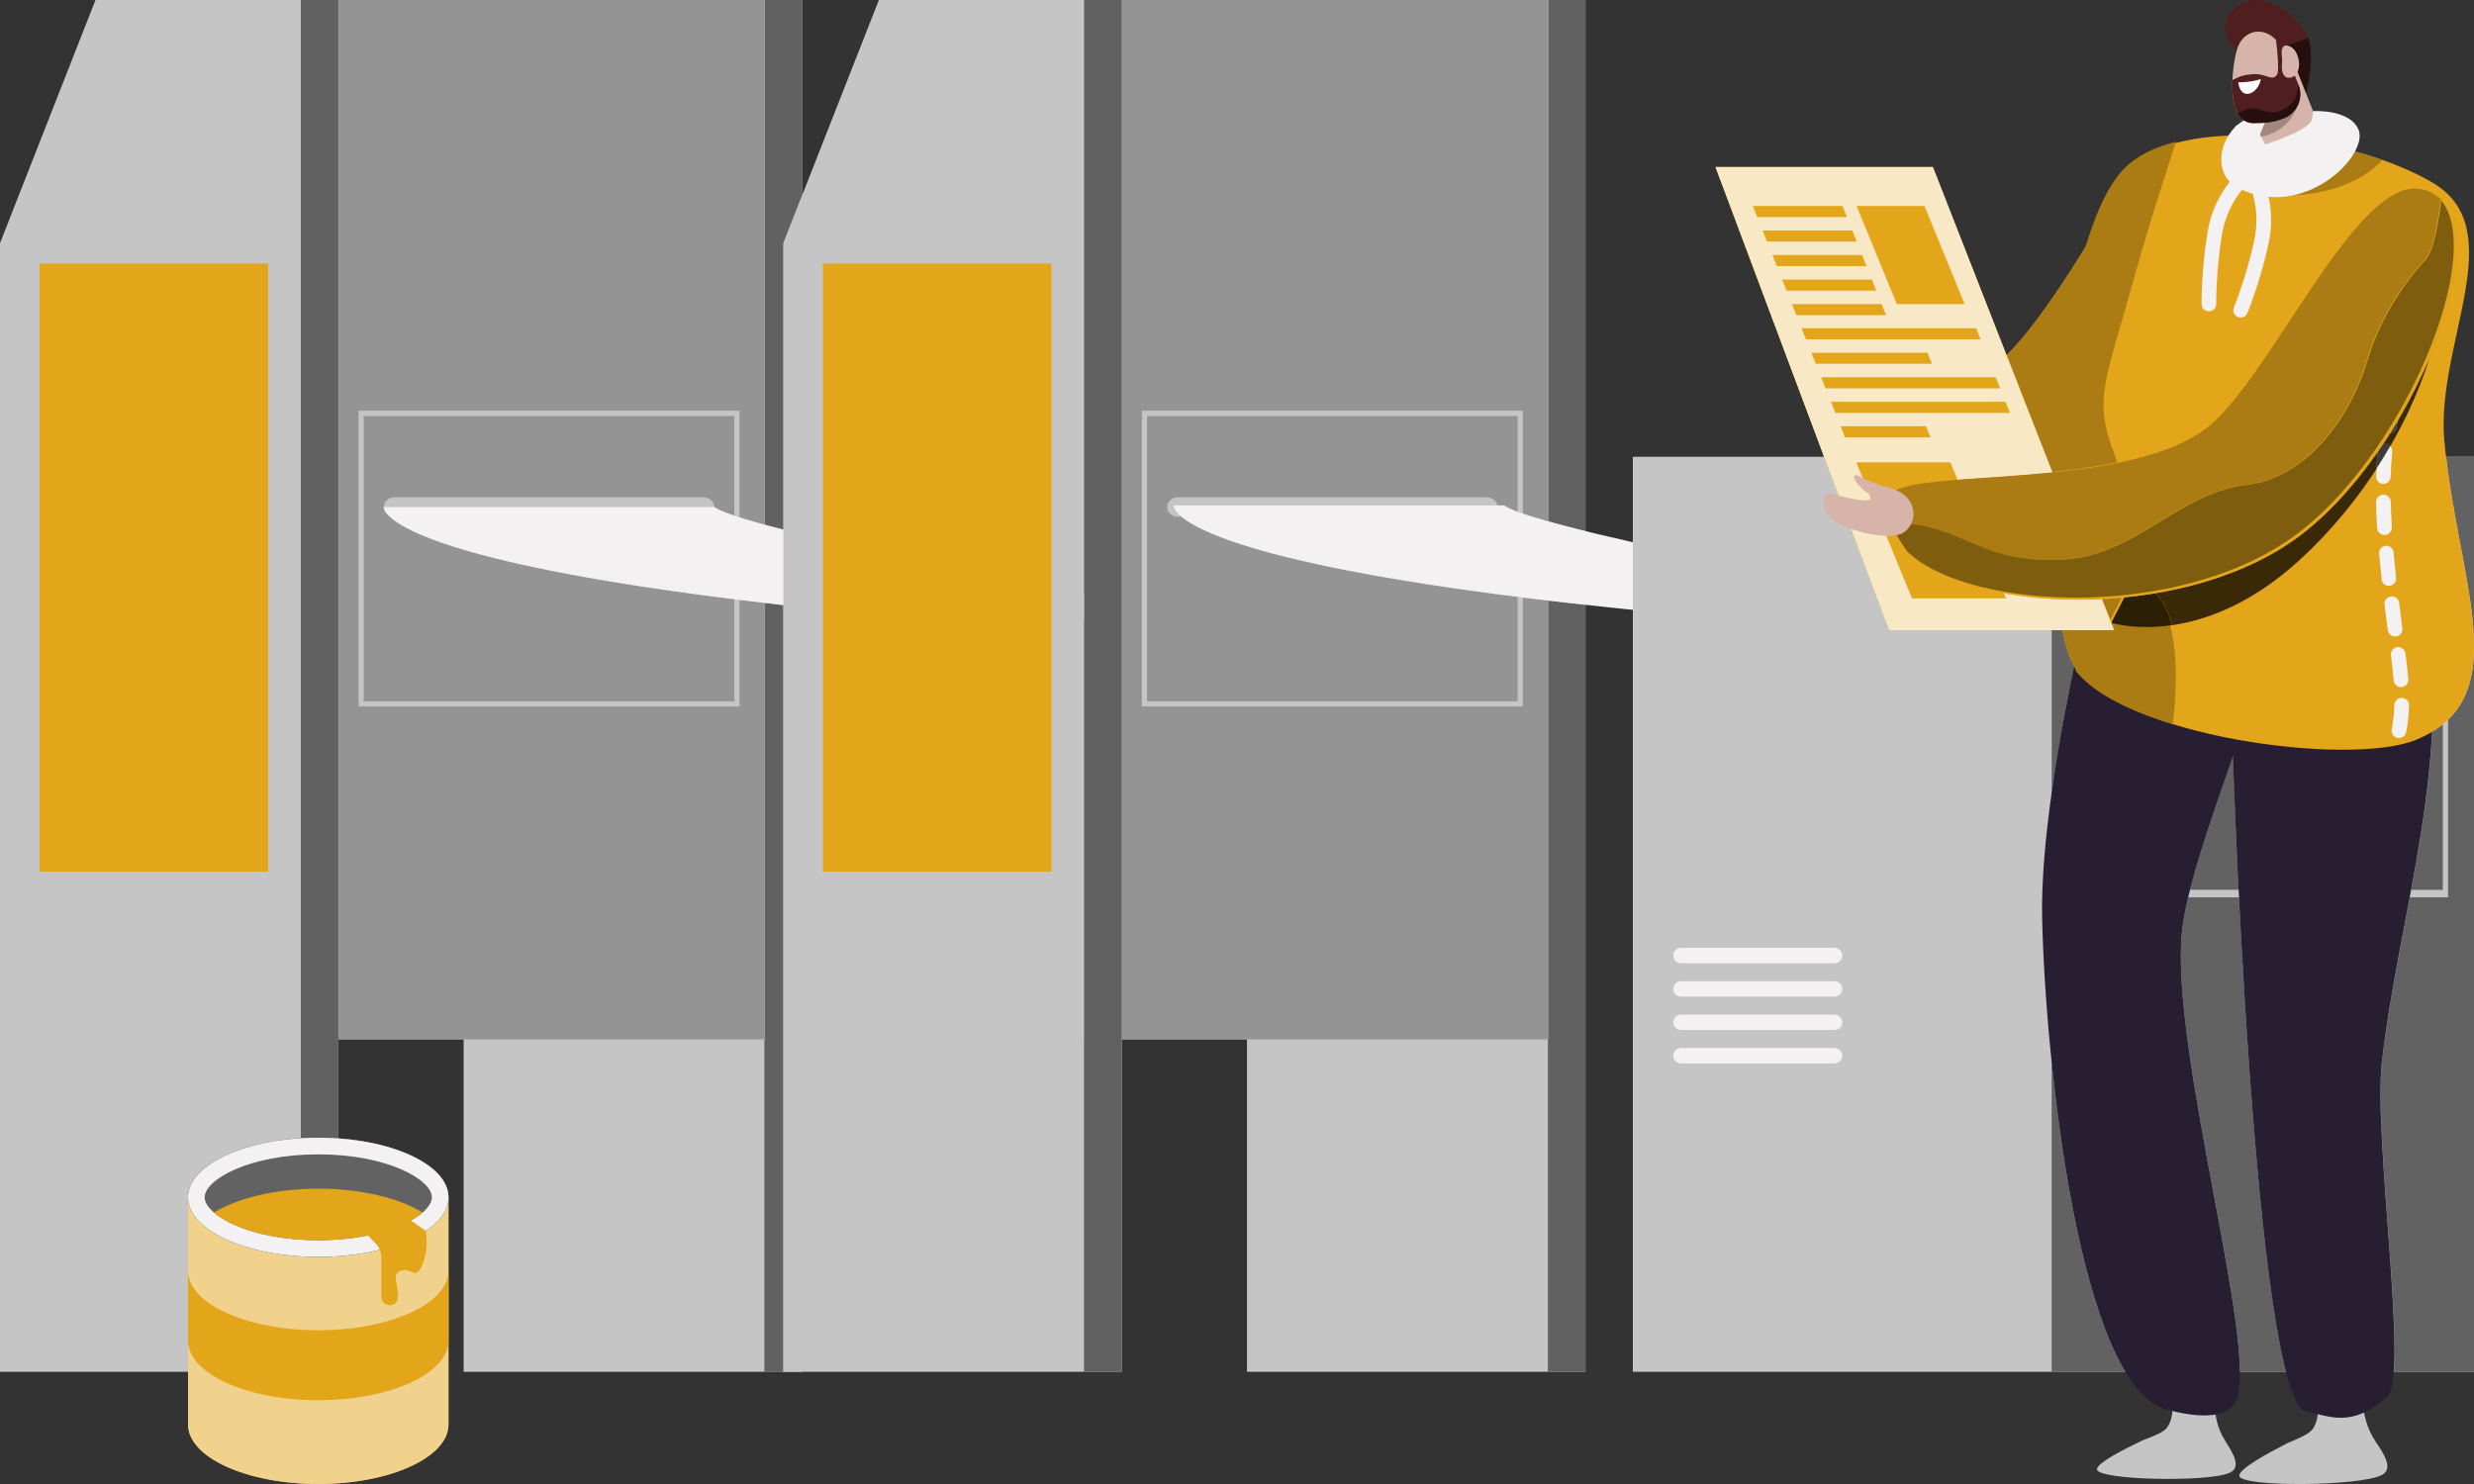 <svg xmlns="http://www.w3.org/2000/svg" id="_04" viewBox="0 0 250 150"><rect x="0" y="0" width="250" height="150" fill="#333333" stroke="none"/><polyline points="56.51 0 77.26 0 77.26 138.66 46.85 138.66 46.85 24.58 56.51 0" style="fill:#c5c5c5;"></polyline><polyline points="81.06 0 77.26 0 77.26 138.66 81.06 138.66 81.06 0" style="fill:#c5c5c5;"></polyline><path d="m77.27,60.94v44.13h-.01v33.6h3.8-1.9V61.16c-.64-.07-1.27-.14-1.89-.22M81.06,0h-3.78v53.04c.59.16,1.22.33,1.89.49v-28.96l1.9-4.83V0" style="fill:#616161;"></path><polyline points="9.65 0 30.41 0 30.41 138.66 0 138.66 0 24.58 9.65 0" style="fill:#c5c5c5;"></polyline><polyline points="77.27 105.06 30.41 105.06 30.41 0 77.27 0 77.27 105.06" style="fill:#c5c5c5;"></polyline><path d="m77.27,0h-43.07v105.06h43.07v-44.13c-39.21-4.59-38.49-9.69-38.49-9.69h33.4c.63.46,2.47,1.08,5.09,1.79V0" style="fill:#949494;"></path><polyline points="34.2 0 30.41 0 30.41 138.66 34.2 138.66 34.2 0" style="fill:#c5c5c5;"></polyline><path d="m34.2,0h-3.8v115.05c.57-.03,1.16-.05,1.75-.05.7,0,1.38.02,2.04.07V0" style="fill:#616161;"></path><path d="m71.09,50.27h-31.22c-.6,0-1.09.44-1.09.98s.49.98,1.09.98h31.22c.6,0,1.09-.44,1.09-.98s-.49-.98-1.09-.98Z" style="fill:#c5c5c5;"></path><path d="m74.73,71.41h-38.5v-29.89h38.5v29.89Zm-37.98-.52h37.45v-28.84h-37.45v28.84Z" style="fill:#c5c5c5;"></path><rect x="4" y="26.64" width="23.1" height="61.47" style="fill:#e3a51a;"></rect><path d="m38.78,51.25s-.84,5.94,48.54,10.77c18.85,1.84,33.28,0,33.28,0,0,0-44.76-8.09-48.42-10.77h-33.4" style="fill:#f3f1f1;"></path><polyline points="135.66 0 156.42 0 156.42 138.66 126.01 138.66 126.01 24.58 135.66 0" style="fill:#c5c5c5;"></polyline><polyline points="160.21 0 156.42 0 156.42 138.66 160.21 138.66 160.21 0" style="fill:#c5c5c5;"></polyline><path d="m156.43,60.7v44.36h-.01v33.6h3.8V61.13c-1.3-.14-2.56-.29-3.78-.43m3.78-60.7h-3.78v52.7c1.11.31,2.39.64,3.78.99V0" style="fill:#616161;"></path><polyline points="88.81 0 109.56 0 109.56 138.66 79.16 138.66 79.16 24.58 88.81 0" style="fill:#c5c5c5;"></polyline><polyline points="156.43 105.06 109.56 105.06 109.56 0 156.43 0 156.43 105.06" style="fill:#c5c5c5;"></polyline><path d="m156.43,0h-43.07v105.06h43.07v-44.36c-38.53-4.57-37.83-9.61-37.83-9.61h33.4c.57.42,2.16.97,4.43,1.61V0" style="fill:#949494;"></path><polyline points="113.36 0 109.56 0 109.56 138.66 113.36 138.66 113.36 0" style="fill:#c5c5c5;"></polyline><polyline points="113.36 0 109.56 0 109.56 138.66 113.36 138.66 113.36 105.06 113.36 0" style="fill:#616161;"></polyline><path d="m150.25,50.27h-31.22c-.6,0-1.09.44-1.09.98s.49.98,1.09.98h31.22c.6,0,1.09-.44,1.09-.98s-.49-.98-1.09-.98Z" style="fill:#c5c5c5;"></path><path d="m153.89,71.41h-38.5v-29.89h38.5v29.89Zm-37.98-.52h37.45v-28.84h-37.45v28.84Z" style="fill:#c5c5c5;"></path><rect x="83.15" y="26.64" width="23.1" height="61.47" style="fill:#e3a51a;"></rect><path d="m118.6,51.09s-.84,5.94,48.54,10.77c18.85,1.84,33.28,0,33.28,0,0,0-44.76-8.09-48.42-10.77h-33.4" style="fill:#f3f1f1;"></path><polyline points="207.33 138.66 165 138.66 165 46.17 207.33 46.17 207.33 138.66" style="fill:#c5c5c5;"></polyline><polyline points="250 138.66 207.33 138.66 207.33 46.17 250 46.17 250 138.66" style="fill:#c5c5c5;"></polyline><path d="m207.33,107.43v31.23h7.44c-3.91-6.45-6.25-19.69-7.44-31.23m18.92-16.74h-5.14c-.31,1.32-.53,2.51-.63,3.54-1.03,10.54,5.77,35.07,5.87,44.42h4.66c-2.32-8.9-3.88-30.81-4.76-47.97m-.62-14.21c-1.7,4.86-3.37,9.64-4.34,13.48h4.93c-.26-5.11-.45-9.76-.58-13.48m21.23-3.28c-.33.27-.69.52-1.08.76-.3,5.48-1.17,10.8-2.14,16.01h3.22v-16.77m3.14-7.82c0,3.01-.69,5.53-2.65,7.4v17.92h-3.84c-1.06,5.7-2.21,11.26-2.83,16.74-.71,6.39,1.71,24.44,1.22,31.22h8.1v-73.28m-41.58-1.68h-1.09v16.42c.6-4.27,1.42-8.69,2.27-12.8h0c-.48-.78-.87-2.02-1.18-3.62m41.58-17.53h-2.83c.85,7.31,2.81,13.93,2.83,19.1v-19.1" style="fill:#626262;"></path><path d="m243.99,56.99h-30.64c-.55,0-1.01.41-1.01.9s.45.9,1.01.9h30.64c.55,0,1.01-.41,1.01-.9s-.45-.9-1.01-.9" style="fill:#c5c5c5;"></path><path d="m247.35,90.7h-37.37v-41.79h37.37v41.79m-36.88-.73h36.4v-40.33h-36.4v40.33" style="fill:#c5c5c5;"></path><path d="m185.38,95.8h-15.51c-.43,0-.78.35-.78.78s.35.78.78.78h15.51c.43,0,.78-.35.78-.78s-.35-.78-.78-.78Z" style="fill:#f3f1f1;"></path><path d="m185.38,99.18h-15.51c-.43,0-.78.35-.78.78s.35.78.78.78h15.51c.43,0,.78-.35.78-.78s-.35-.78-.78-.78Z" style="fill:#f3f1f1;"></path><path d="m185.38,102.55h-15.51c-.43,0-.78.35-.78.78s.35.78.78.78h15.51c.43,0,.78-.35.78-.78s-.35-.78-.78-.78Z" style="fill:#f3f1f1;"></path><path d="m185.38,105.93h-15.51c-.43,0-.78.35-.78.78s.35.78.78.78h15.51c.43,0,.78-.35.78-.78s-.35-.78-.78-.78Z" style="fill:#f3f1f1;"></path><path d="m214.18,19.06s-8.55,15.71-13.29,18.33c-4.73,2.63-8.48,5.45-6.65,8.6,1.83,3.16,14.68,6.02,17.03.88,2.35-5.14,12.62-30.51,2.91-27.82" style="fill:#e3a51a;"></path><path d="m211.22,24.18c-2.35,3.89-5.7,9.03-8.46,11.74l4.64,11.87c.09,0,.18-.02.27-.03.32-8.2,1.5-17.2,3.54-23.57" style="fill:#aa7c13;"></path><path d="m225.88,12.8s2.1-1.91,4.49-1.8c2.39.11,4.12,1.12,4.12,1.12,0,0-4.47,3.41-5.59,2.96-1.12-.46-3.02-2.28-3.02-2.28" style="fill:#f3f1f1;"></path><path d="m224.85,145.62c-.83-1.29-1.03-2.69-1.11-3.84l-4.24-.1s.25,1.46-.49,2.58c-.32.49-1.24.84-2.51,1.33-2.01.97-4.49,2.23-4.6,2.9-.17,1.13,11.53,1.38,13.5.33,1.03-.55.35-1.8-.56-3.21Z" style="fill:#c5c5c5;"></path><path d="m213.8,49.73s-7.77,27.96-7.44,43.09c.31,14.21,3.7,47.22,12.57,49.65,2.5.69,6.03,1.16,7-.79,2.45-4.97-6.63-35.37-5.45-47.44,1.05-10.76,15.12-38.87,9.85-42.44-5.27-3.57-16.52-2.07-16.52-2.07" style="fill:#281e32;"></path><path d="m240.03,145.66c-.92-1.35-1.19-2.84-1.31-4.06l-4.54.02s.32,1.55-.44,2.77c-.33.53-1.3.93-2.64,1.5-2.12,1.1-4.73,2.52-4.82,3.25-.14,1.21,12.36,1.11,14.44-.07,1.08-.62.32-1.93-.7-3.41Z" style="fill:#c5c5c5;"></path><path d="m239.92,50.2s4.34,5.29,4.97,8.64c3.31,17.59-2.51,33.4-4.21,48.61-.85,7.6,2.75,31.76.57,33.71-3.62,3.25-5.87,1.96-8.19,1.52-5.24-.99-7.65-67.69-7.65-74.5s.6-16.69.6-16.69l13.91-1.28" style="fill:#281e32;"></path><path d="m244.17,74.77c10.27-4.26,4.1-16.12,2.83-30.25-.87-9.7,6.79-21.28-1.11-26.01-7.62-4.57-24.2-7.2-30.56-1.84-7.92,6.67-9.65,44.28-5.73,50.65,4.34,7.07,27.82,10.25,34.58,7.45" style="fill:#e3a51a;"></path><path d="m215.36,16.64s-.02.02-.03.02c-1.63,1.38-3,4.06-4.11,7.52h0c1.11-3.46,2.48-6.15,4.11-7.52,0,0,.02-.02.03-.02m.06-.05s0,0,0,0c0,0,0,0,0,0" style="fill:#bfbfbf;"></path><polyline points="209.6 67.32 209.6 67.32 209.6 67.32 209.6 67.32" style="fill:#494949;"></polyline><path d="m210.16,68.09s0,0,0,0c0,0,0,0,0,0m-.02-.03s0,0,0,0c0,0,0,0,0,0m-.02-.03s0,0,0,0c0,0,0,0,0,0m-.02-.03s0,0,0,0c0,0,0,0,0,0m-.02-.03s0,0,0,0c0,0,0,0,0,0m-.02-.03s0,0,0,.01c0,0,0,0,0-.01m-.02-.03s0,0,0,.01c0,0,0,0,0-.01m-.02-.03s0,0,0,.01c0,0,0,0,0-.01m-.02-.03s0,0,0,.01c0,0,0,0,0-.01m-.02-.03s0,0,.01.01c0,0,0,0-.01-.01m-.02-.03s0,.01.01.02c0,0,0-.01-.01-.02m-.03-.04s.01.02.02.03c0,0-.01-.02-.02-.03m-.02-.03s0,.01.01.02c0,0,0-.01-.01-.02m-.02-.03s0,.01.01.02c0,0,0-.01-.01-.02m-.02-.03s0,.01.01.02c0,0,0-.01-.01-.02m-.02-.03s0,.01.01.02c0,0,0-.01-.01-.02m-.02-.03s0,.01.01.02c0,0,0-.01-.01-.02m-.02-.03s0,.01.01.02c0,0,0-.01-.01-.02m-.02-.03s0,.01.01.02c0,0,0-.01-.01-.02m-.02-.03s0,.01.01.02c0,0,0-.01-.01-.02m-.02-.03s0,.01.01.02c0,0,0-.01-.01-.02m-.02-.03s0,.01.01.02c0,0,0-.01-.01-.02m-.02-.03s0,.01.01.02c0,0,0-.01-.01-.02m-.02-.03s0,.01.01.02c0,0,0-.01-.01-.02m-.02-.03s0,.01.01.02c0,0,0-.01-.01-.02m-.02-.04h0s.01.02.02.03c0,0-.01-.02-.02-.03" style="fill:#1e1625;"></path><path d="m214.67,60.38c-.76.07-1.51.13-2.27.17l1.23,3.15h-5.22c.31,1.6.7,2.84,1.18,3.62h0s.01.02.02.03c0,0,0,0,0,0,0,0,0,.01.01.02,0,0,0,0,0,.01,0,0,0,.01.01.02,0,0,0,0,0,.01,0,0,0,.01.01.02,0,0,0,0,0,.01,0,0,0,.01.01.02,0,0,0,0,0,.01,0,0,0,.01.01.02,0,0,0,0,0,.01,0,0,0,.01.01.02,0,0,0,0,0,.01,0,0,0,.01.01.02,0,0,0,0,0,.01,0,0,0,.01.01.02,0,0,0,0,0,.01,0,0,0,.01.01.02,0,0,0,0,0,.01,0,0,0,.01.01.02,0,0,0,0,0,.01,0,0,0,.01.01.02,0,0,0,0,0,.01,0,0,0,.01.01.02,0,0,0,0,0,.01,0,0,0,.01.01.02,0,0,0,0,0,0,0,0,.01.02.02.03,0,0,0,0,0,.01,0,0,0,.01.01.02,0,0,0,0,.01.01,0,0,0,0,.01.01,0,0,0,.01.01.02,0,0,0,0,0,.01,0,0,0,.01.01.02,0,0,0,0,0,.01,0,0,0,.01.01.02,0,0,0,0,0,.01,0,0,0,.01.01.02,0,0,0,0,0,.01,0,0,.01.01.02.02,0,0,0,0,0,0,0,0,.01.01.02.02,0,0,0,0,0,0,0,0,.01.01.02.02,0,0,0,0,0,0,0,0,.01.01.02.02,0,0,0,0,0,0,0,0,.01.02.02.02,0,0,0,0,0,0,1.81,2.14,5.4,3.89,9.63,5.17.29-2.38.62-6.77-.29-10.08-.96.14-1.84.19-2.61.19-2.21,0-3.54-.43-3.54-.43l1.32-2.57m5.41-45.98c-1.83.47-3.43,1.19-4.66,2.2,0,0,0,0,0,0-.02.02-.04.03-.05.05,0,0-.02.02-.03.02-1.63,1.38-3,4.06-4.11,7.52-2.05,6.38-3.22,15.37-3.54,23.57,2.18-.23,4.38-.52,6.48-.95-.11-.36-.24-.72-.37-1.09-2.05-5.37-.79-7.19,2.08-17.56,1.78-6.42,3.34-10.86,4.22-13.77" style="fill:#aa7c13;"></path><path d="m243.06,20.66c.41-.05.78.24.83.64,0,.02.06.48.13,1.29.04.41-.27.77-.67.81h-.07c-.38,0-.7-.29-.74-.67-.07-.78-.13-1.23-.13-1.24-.05-.41.24-.78.64-.83" style="fill:#f3f1f1;"></path><path d="m242.42,35.44c.05-.41.42-.69.83-.64.41.05.69.42.64.83-.12.9-.26,1.78-.42,2.6-.07.35-.38.6-.73.6h-.15c-.4-.1-.66-.49-.58-.89.16-.79.29-1.62.4-2.49" style="fill:#f3f1f1;"></path><path d="m244.28,27.8c0,.41-.32.75-.73.75h-.01c-.4,0-.74-.33-.74-.73-.01-.84-.04-1.7-.08-2.55-.02-.41.29-.76.7-.78.41-.03.76.29.78.7.04.87.07,1.75.09,2.6" style="fill:#f3f1f1;"></path><path d="m240.83,50.01c.42-.02.75.31.76.72.02.8.06,1.66.11,2.55.02.41-.29.76-.7.79h-.05c-.39,0-.72-.3-.74-.7-.05-.9-.09-1.78-.11-2.6,0-.41.31-.75.72-.76Z" style="fill:#f3f1f1;"></path><path d="m243.41,33.71h-.05c-.41-.03-.72-.39-.69-.8.06-.82.1-1.67.12-2.54.01-.41.35-.73.76-.72.41.01.73.35.72.76-.02.89-.06,1.77-.12,2.61-.03.39-.35.69-.74.69" style="fill:#f3f1f1;"></path><path d="m241.17,41.09c.08-.24.16-.48.23-.73.12-.39.53-.61.93-.5.39.12.61.53.5.93-.08.26-.16.53-.25.78-.17.5-.32,1.05-.45,1.64-.08.35-.38.59-.72.59l-.16-.02c-.4-.09-.66-.48-.57-.88.14-.64.31-1.25.49-1.8" style="fill:#f3f1f1;"></path><path d="m240.85,48.91h-.02c-.41-.01-.73-.35-.72-.76.03-.93.08-1.81.16-2.63.04-.41.41-.7.81-.66.41.04.7.41.66.81-.08.78-.13,1.63-.16,2.52-.01.4-.34.72-.74.72" style="fill:#f3f1f1;"></path><path d="m241.28,63.68c-.1-.82-.21-1.68-.32-2.56-.05-.41.24-.78.65-.83.41-.05.78.24.83.65.11.88.21,1.74.32,2.56.05.41-.24.78-.64.83h-.09c-.37,0-.69-.27-.74-.64Z" style="fill:#f3f1f1;"></path><path d="m242.72,70.55c.41.01.73.35.72.76-.03.97-.13,1.87-.29,2.68-.07.35-.38.6-.73.6h-.15c-.4-.09-.66-.48-.58-.89.14-.73.23-1.55.26-2.44.01-.41.36-.73.76-.72Z" style="fill:#f3f1f1;"></path><path d="m240.67,58.55c-.1-.92-.18-1.76-.26-2.58-.04-.41.27-.77.67-.8.41-.04.77.27.8.67.07.81.15,1.64.25,2.55.04.41-.25.77-.66.82h-.08c-.37,0-.7-.28-.74-.66Z" style="fill:#f3f1f1;"></path><path d="m242.25,65.41c.41-.05.78.24.83.65.13,1.07.22,1.89.28,2.59.04.41-.27.77-.68.8h-.06c-.38,0-.71-.29-.74-.68-.06-.68-.14-1.49-.27-2.54-.05-.41.24-.78.65-.83Z" style="fill:#f3f1f1;"></path><path d="m240.26,45.69c-2.53,3.64-5.51,6.87-8.68,9.05-3.92,2.7-8.78,4.38-13.75,5.22.09.11.18.22.27.33.65.76,1.1,1.77,1.41,2.9,3.44-.5,8-2.14,12.83-6.55,3.31-3.03,5.87-6.26,7.8-9.24.03-.59.07-1.16.12-1.7m5.2-9.42c-.88,2.08-1.95,4.2-3.16,6.25-.06.22-.11.45-.16.69-.07.31-.32.53-.61.58-.23.37-.47.74-.72,1.1.07-.02.14-.03.21-.03.02,0,.05,0,.07,0,.18.02.34.1.46.22,2.79-4.85,3.84-8.58,3.91-8.81" style="fill:#392907;"></path><path d="m217.82,59.96c-1.05.18-2.1.32-3.15.42l-1.32,2.57s1.33.43,3.54.43c.77,0,1.64-.05,2.61-.19-.31-1.13-.76-2.14-1.41-2.9-.09-.11-.18-.22-.27-.33" style="fill:#2b1f05;"></path><path d="m242.29,42.52c-.25.42-.51.85-.77,1.27.29-.05.54-.27.61-.58.05-.24.11-.47.16-.69" style="fill:#3d3c3c;"></path><path d="m241.01,44.86c-.07,0-.14.01-.21.03-.18.27-.36.54-.55.8-.05.54-.09,1.11-.12,1.7.51-.79.98-1.56,1.41-2.31-.12-.12-.28-.21-.46-.22-.02,0-.05,0-.07,0" style="fill:#3d3c3c;"></path><path d="m226.01,5.1s-2.39-2.2-.33-4.13c3.06-2.88,7.09,1.4,7.57,2.82.71,2.12-.22,5.63-.22,5.63,0,0-6.43-1.82-7.01-4.32" style="fill:#501e1e;"></path><path d="m233.25,3.8h0s0,0,0,0c.19.58.26,1.26.27,1.95,0-.69-.07-1.37-.27-1.95h0" style="fill:#7f7f7f;"></path><path d="m233.25,3.8c-.63.3-1.53.61-2.52.9l1.08,2.7.3-.29.92,2.32s0,0,0,0c0,0,.49-1.85.49-3.68,0-.69-.07-1.37-.27-1.95,0,0,0,0,0,0" style="fill:#280f0f;"></path><path d="m232.1,7.1l2.82,7.11c.06,1.02-5.28,4.12-6.95,2.91-.49-.35-.41-1.34-.02-2.42l2.35-5.89,1.81-1.71" style="fill:#d7b4aa;"></path><polyline points="228.54 13.23 228.34 13.72 228.34 13.72 228.54 13.23" style="fill:#b6b5b5;"></polyline><polyline points="228.34 13.72 228.29 13.85 228.29 13.85 228.34 13.72 228.34 13.72" style="fill:#aa7c13;"></polyline><path d="m232.17,10.75c-.28.53-.74.97-1.33,1.2h0s-.02,0-.04.01c0,0-.01,0-.02,0-.68.27-1.22.39-1.91.44l-.33.82-.2.49-.05.13c.91-.11,1.86-.5,2.66-1.25.64-.61,1-1.28,1.22-1.85" style="fill:#a1877f;"></path><path d="m230.53,4.79l1.77,3.86c.48,1.32-.17,2.78-1.47,3.3-1.04.41-1.74.5-3.13.49-1.16,0-1.88-1.04-2.05-2.54-.22-1.95.12-3.81.37-4.79.55-2.24,3.17-2.74,4.51-.31" style="fill:#d7b4aa;"></path><path d="m232.3,8.65l-1.65-4.12c-.16-.3-.47-.28-.67-.5.15.8.33,3.15.14,3.47-.3.51-.67.34-1.24.16-.34-.1-.75-.21-1.26-.16-.86.07-1.32.22-2.03.59-.02.58-.01,1.18.06,1.8.17,1.5.89,2.54,2.05,2.54,1.4,0,2.09-.07,3.13-.49,1.3-.52,1.95-1.98,1.47-3.3" style="fill:#501e1e;"></path><path d="m228.46,7.99s-.92.34-2.28.33c0,0,.06.88.63,1.12s1.46-.37,1.65-1.45Z" style="fill:#fff;"></path><path d="m227.68,12.44s0,0,0,0c0,0,0,0,0,0m-.02,0s0,0,0,0c0,0,0,0,0,0m-.02,0s0,0,0,0c0,0,0,0,0,0" style="fill:#797878;"></path><path d="m227.89,12.44s0,0-.01,0h0s0,0,.01,0m-.15,0s.09,0,.13,0c-.04,0-.09,0-.13,0m3.05-.47s-.01,0-.02,0c0,0,.01,0,.02,0" style="fill:#6b5a55;"></path><path d="m232.26,8.57c-.06.5-.19,1.35-.57,1.75-.79.8-1.45,1.03-2.04,1.03-.39,0-.76-.1-1.1-.21-.34-.1-.67-.21-.99-.21-.13,0-.26.02-.4.06-.38.12-.83.42-1.07.42,0,0,0,0-.01,0,.35.63.87,1.01,1.55,1.03,0,0,0,0,0,0,0,0,0,0,.01,0,0,0,0,0,0,0,0,0,0,0,.01,0,0,0,0,0,0,0,0,0,.01,0,.02,0,.02,0,.03,0,.05,0,.05,0,.09,0,.13,0h0s0,0,.01,0c1.24,0,1.92-.09,2.88-.47,0,0,.01,0,.02,0,.01,0,.02,0,.04-.01,1.01-.4,1.63-1.38,1.63-2.41,0-.3-.05-.6-.16-.89h0l-.04-.08" style="fill:#280f0f;"></path><path d="m230.6,6.42c.03-.26.01-.52-.02-.79-.06-.5-.03-1.25.75-.97,1.13.41,1.42,2.82.22,3.16-.9.25-1.02-.74-.95-1.4Z" style="fill:#d7b4aa;"></path><path d="m226.14,32.04h0c-.38-.16-.56-.59-.4-.97.01-.03,1.24-3.03,2.04-6.71.76-3.47-.59-5.91-.6-5.94-.2-.36-.08-.81.28-1.01.36-.2.81-.08,1.01.28.07.12,1.65,2.97.76,6.99-.84,3.81-2.07,6.82-2.12,6.95-.15.38-.58.56-.96.41" style="fill:#f3f1f1;"></path><path d="m234.81,14.55c-.43.68-2.02,1.74-3.61,2.36l-2.25,1.96c.09.25.17.55.25.87.38.02.84.04,1.36.04,2.79,0,7.31-.54,10.19-3.62-1.85-.65-3.86-1.2-5.94-1.61" style="fill:#aa7c13;"></path><path d="m234.07,14.4l-2.87,2.5c1.59-.62,3.18-1.68,3.61-2.36-.25-.05-.49-.1-.74-.14" style="fill:#a1877f;"></path><path d="m228.95,18.86l-.88.76s.42.06,1.13.11c-.08-.33-.16-.62-.25-.87" style="fill:#b6b5b5;"></path><path d="m228.9,14.6s3.95-1.21,4.66-2.36c.13-.22.19-1.01.19-1.01,0,0,3.73-.23,4.59,1.9,1.03,2.57-5.55,9.27-12.24,5.84-2.03-1.04-2.26-3.98-.22-6.17.55-.59,2.17.13,2.33.51.1.23.69,1.28.69,1.28Z" style="fill:#f3f1f1;"></path><path d="m223.22,31.47h0c.41,0,.74-.34.73-.75,0-.03-.03-3.27.58-6.99.58-3.5,2.74-5.28,2.76-5.29.32-.26.37-.72.11-1.04-.26-.32-.72-.37-1.04-.11-.11.09-2.63,2.15-3.29,6.21-.63,3.85-.6,7.1-.6,7.24,0,.41.34.73.74.73Z" style="fill:#f3f1f1;"></path><polyline points="213.64 63.7 195.31 16.88 173.35 16.88 190.89 63.7 213.64 63.7" style="fill:#e3a51a;"></polyline><path d="m195.31,16.88h-21.96l17.54,46.82h22.74l-1.23-3.15c-.8.04-1.59.06-2.37.06h0c-2.66,0-5.22-.23-7.55-.65l.21.5h-9.47l-5.61-13.7h9.47l.72,1.76c2.8-.22,6.17-.39,9.61-.74l-4.64-11.87-7.45-19.04" style="fill:#f8e8c6;"></path><polygon points="186.63 21.94 177.57 21.94 177.13 20.82 186.19 20.82 186.63 21.94" style="fill:#e3a51a;"></polygon><polygon points="187.62 24.42 178.56 24.42 178.12 23.3 187.18 23.3 187.62 24.42" style="fill:#e3a51a;"></polygon><polygon points="188.61 26.9 179.55 26.9 179.1 25.78 188.16 25.78 188.61 26.9" style="fill:#e3a51a;"></polygon><polygon points="189.6 29.38 180.54 29.38 180.09 28.26 189.15 28.26 189.6 29.38" style="fill:#e3a51a;"></polygon><polygon points="190.59 31.86 181.53 31.86 181.08 30.74 190.14 30.74 190.59 31.86" style="fill:#e3a51a;"></polygon><polygon points="200.14 34.3 182.5 34.3 182.05 33.18 199.69 33.18 200.14 34.3" style="fill:#e3a51a;"></polygon><polygon points="195.22 36.77 183.49 36.77 183.04 35.66 194.77 35.66 195.22 36.77" style="fill:#e3a51a;"></polygon><polygon points="202.11 39.25 184.47 39.25 184.03 38.13 201.67 38.13 202.11 39.25" style="fill:#e3a51a;"></polygon><polygon points="203.1 41.73 185.46 41.73 185.02 40.61 202.66 40.61 203.1 41.73" style="fill:#e3a51a;"></polygon><polygon points="195.08 44.21 186.45 44.21 186 43.09 194.63 43.09 195.08 44.21" style="fill:#e3a51a;"></polygon><polygon points="198.53 30.74 191.68 30.74 187.61 20.82 194.47 20.82 198.53 30.74" style="fill:#e3a51a;"></polygon><polyline points="202.69 60.46 193.22 60.46 187.61 46.76 197.08 46.76 202.69 60.46" style="fill:#e3a51a;"></polyline><path d="m245.18,19.23c-6.82-2.25-15.73,19.53-22.41,24.28-8.99,6.39-30.98,3.57-31.9,6.86-.43,1.54.88,4.48,2.32,5.78,6.23,5.64,26.55,6.72,38.37-1.4,12.33-8.47,21.73-32.83,13.61-35.51" style="fill:#e3a51a;"></path><path d="m193.18,56.13s.01.01.02.02c.7.63,1.57,1.21,2.59,1.72-1.02-.51-1.89-1.08-2.59-1.72,0,0-.01-.01-.02-.02m-.02-.02s.01,0,.02.01c0,0-.01,0-.02-.01m-.02-.02s0,0,.01.01c0,0,0,0-.01-.01m-.02-.02s0,0,.01.01c0,0,0,0-.01-.01m-.02-.02s0,0,.01.01c0,0,0,0-.01-.01m-.02-.02s0,0,.01.01c0,0,0,0-.01-.01m-.02-.02s0,0,.01.01c0,0,0,0-.01-.01m-.02-.02s0,0,.01.01c0,0,0,0-.01-.01m-.02-.02s0,0,.01.01c0,0,0,0-.01-.01m-.02-.02s0,0,.01.01c0,0,0,0-.01-.01m-.02-.02s0,0,.01.01c0,0,0,0-.01-.01m-.02-.02s0,.01.01.02c0,0,0-.01-.01-.02m-.02-.02s.01.01.02.02c0,0-.01-.01-.02-.02m-.12-.13s.08.09.12.13c-.04-.04-.08-.09-.12-.13m-.02-.02s.01.01.02.02c0,0-.01-.01-.02-.02m-.02-.02s0,.01.01.02c0,0,0-.01-.01-.02m-.02-.02s0,.01.01.02c0,0,0-.01-.01-.02m-.02-.02s0,0,.01.01c0,0,0,0-.01-.01m-.02-.02s0,0,.01.01c0,0,0,0-.01-.01m-.02-.02s0,0,.01.01c0,0,0,0-.01-.01m-.02-.02s0,0,.01.01c0,0,0,0-.01-.01m-.02-.02s0,0,.01.01c0,0,0,0-.01-.01m-.02-.02s0,.01.01.02c0,0,0-.01-.01-.02m-.02-.02s0,.01.01.02c0,0,0-.01-.01-.02m-.02-.02s.01.01.02.02c0,0-.01-.01-.02-.02m-.03-.04s.02.03.03.04c-.01-.01-.02-.03-.03-.04m-.02-.02s0,.01.01.02c0,0,0-.01-.01-.02m-.02-.02s0,0,0,.01c0,0,0,0,0-.01m-.02-.02s0,0,0,0c0,0,0,0,0,0m-.02-.02s0,0,0,0c0,0,0,0,0,0m-.02-.02s0,0,0,0c0,0,0,0,0,0m-.02-.02s0,0,0,0c0,0,0,0,0,0m-.02-.02s0,0,0,0c0,0,0,0,0,0m-.02-.02s0,0,0,0c0,0,0,0,0,0m-.02-.02s0,0,0,0c0,0,0,0,0,0m-.02-.02s0,0,0,0c0,0,0,0,0,0m-.01-.02s0,0,0,0c0,0,0,0,0,0m-.02-.02s0,0,0,0c0,0,0,0,0,0m51.74-36.22c-6.67,0-15.04,19.93-21.39,24.44-2.24,1.59-5.29,2.61-8.63,3.3-2.09.43-4.29.73-6.48.95-3.53.36-7.01.54-9.88.77-3.85.31-6.61.72-6.92,1.84-.06.2-.08.43-.08.68,0,.62.18,1.36.46,2.1.32-.11.74-.18,1.3-.18.61,0,1.39.09,2.37.33,4.05.98,6.31,3.33,12.25,3.33.47,0,.96-.01,1.47-.05,7.06-.42,11.67-6.77,18.27-7.52,6.6-.75,10.82-7.47,12.32-12.56,1.5-5.09,4.52-8.75,5.85-10.18.94-1.02,1.42-4.31,1.62-6.14,5.2,5.25-3.7,26.73-15.12,34.58-5.98,4.11-14.14,5.86-21.54,5.86h0c7.41,0,15.56-1.75,21.54-5.86,9.13-6.27,16.65-21.25,16.65-29.69,0-2.96-.93-5.12-3.04-5.82-.33-.11-.67-.16-1.01-.16" style="fill:#aa7c13;"></path><path d="m191.26,53.14s0,0,0,0c.29.76.71,1.51,1.17,2.14-.46-.63-.88-1.38-1.17-2.14" style="fill:#aa7c13;"></path><path d="m192.43,55.28s0,.01.01.02c0,0,0-.01-.01-.02" style="fill:#aa7c13;"></path><path d="m192.45,55.3s0,.01.01.02c0,0,0-.01-.01-.02" style="fill:#aa7c13;"></path><path d="m192.48,55.35s0,.01.01.02c0,0,0-.01-.01-.02" style="fill:#aa7c13;"></path><path d="m192.5,55.37s0,.01.01.01c0,0,0,0-.01-.01" style="fill:#aa7c13;"></path><path d="m192.51,55.39s0,0,.01.01c0,0,0,0-.01-.01" style="fill:#aa7c13;"></path><path d="m192.53,55.41s0,0,.01.01c0,0,0,0-.01-.01" style="fill:#aa7c13;"></path><path d="m192.55,55.43s0,0,.01.01c0,0,0,0-.01-.01" style="fill:#aa7c13;"></path><path d="m192.56,55.45s0,0,0,.01c0,0,0,0,0-.01" style="fill:#aa7c13;"></path><polyline points="192.58 55.47 192.59 55.49 192.58 55.47" style="fill:#aa7c13;"></polyline><polyline points="192.6 55.5 192.61 55.51 192.6 55.5" style="fill:#aa7c13;"></polyline><polyline points="192.62 55.52 192.62 55.53 192.62 55.52" style="fill:#aa7c13;"></polyline><polyline points="192.66 55.57 192.66 55.57 192.66 55.57" style="fill:#aa7c13;"></polyline><polyline points="192.67 55.59 192.68 55.59 192.67 55.59" style="fill:#aa7c13;"></polyline><polyline points="192.69 55.61 192.69 55.61 192.69 55.61" style="fill:#aa7c13;"></polyline><polyline points="192.71 55.63 192.71 55.63 192.71 55.63" style="fill:#aa7c13;"></polyline><polyline points="192.72 55.65 192.73 55.65 192.72 55.65" style="fill:#aa7c13;"></polyline><polyline points="192.74 55.67 192.75 55.67 192.74 55.67" style="fill:#aa7c13;"></polyline><polyline points="192.76 55.69 192.76 55.69 192.76 55.69" style="fill:#aa7c13;"></polyline><polyline points="192.78 55.71 192.78 55.71 192.78 55.71" style="fill:#aa7c13;"></polyline><polyline points="192.79 55.73 192.8 55.73 192.79 55.73" style="fill:#aa7c13;"></polyline><polyline points="192.81 55.75 192.81 55.75 192.81 55.75" style="fill:#aa7c13;"></polyline><polyline points="192.83 55.77 192.83 55.77 192.83 55.77" style="fill:#aa7c13;"></polyline><polyline points="192.85 55.79 192.85 55.79 192.85 55.79" style="fill:#aa7c13;"></polyline><polyline points="192.97 55.92 192.97 55.92 192.97 55.92" style="fill:#aa7c13;"></polyline><polyline points="192.99 55.94 192.99 55.94 192.99 55.94" style="fill:#aa7c13;"></polyline><polyline points="193 55.96 193.01 55.96 193 55.96" style="fill:#aa7c13;"></polyline><polyline points="193.02 55.97 193.03 55.98 193.02 55.97" style="fill:#aa7c13;"></polyline><polyline points="193.04 55.99 193.04 55.99 193.04 55.99" style="fill:#aa7c13;"></polyline><polyline points="193.06 56.01 193.06 56.01 193.06 56.01" style="fill:#aa7c13;"></polyline><polyline points="193.07 56.03 193.08 56.03 193.07 56.03" style="fill:#aa7c13;"></polyline><polyline points="193.09 56.04 193.1 56.05 193.09 56.04" style="fill:#aa7c13;"></polyline><polyline points="193.11 56.06 193.11 56.06 193.11 56.06" style="fill:#aa7c13;"></polyline><polyline points="193.13 56.08 193.13 56.08 193.13 56.08" style="fill:#aa7c13;"></polyline><polyline points="193.16 56.11 193.17 56.11 193.16 56.11" style="fill:#aa7c13;"></polyline><polyline points="193.18 56.13 193.18 56.13 193.18 56.13" style="fill:#aa7c13;"></polyline><path d="m202.48,59.95h0c2.33.42,4.89.65,7.55.65h0c-2.66,0-5.22-.23-7.55-.65" style="fill:#baae94;"></path><path d="m195.79,57.86c1.83.91,4.12,1.63,6.69,2.09h0c-2.57-.47-4.87-1.18-6.69-2.09" style="fill:#aa7c13;"></path><path d="m246.69,20.16c-.2,1.83-.68,5.12-1.62,6.14-1.32,1.43-4.34,5.09-5.85,10.18-1.5,5.09-5.72,11.81-12.32,12.56-6.6.75-11.21,7.1-18.27,7.52-.51.03-1,.05-1.47.05-5.93,0-8.2-2.35-12.25-3.33-.98-.24-1.75-.33-2.37-.33-.55,0-.97.07-1.3.18.29.76.71,1.51,1.17,2.14,0,0,0,0,0,0,0,0,0,.01.01.02,0,0,0,0,0,0,0,0,0,.01.01.02,0,0,0,0,0,0,0,0,0,.01.01.02,0,0,0,0,0,0,0,0,0,.01.01.02,0,0,0,0,0,0,0,0,0,0,.01.01,0,0,0,0,0,0,0,0,0,0,.01.01,0,0,0,0,0,0,0,0,0,0,.01.01,0,0,0,0,0,0,0,0,0,0,.01.01,0,0,0,0,0,0,0,0,0,0,0,.01,0,0,0,0,0,0,0,0,0,0,0,.01,0,0,0,0,0,.01,0,0,0,0,0,0,0,0,0,.01.01.02,0,0,0,0,0,0,.01.01.02.03.03.04,0,0,0,0,0,0,0,0,.01.01.02.02,0,0,0,0,0,0,0,0,0,.01.01.02,0,0,0,0,0,0,0,0,0,.01.01.02,0,0,0,0,0,0,0,0,0,0,.01.01,0,0,0,0,0,0,0,0,0,0,.01.01,0,0,0,0,0,0,0,0,0,0,.01.01,0,0,0,0,0,0,0,0,0,0,.01.01,0,0,0,0,0,0,0,0,0,0,.01.01,0,0,0,0,0,0,0,0,0,.01.01.02,0,0,0,0,0,0,0,0,0,.01.01.02,0,0,0,0,0,0,0,0,.01.01.02.02,0,0,0,0,0,0,.04.04.08.09.12.13,0,0,0,0,0,0,0,0,.01.01.02.02,0,0,0,0,0,0,0,0,0,.01.01.02,0,0,0,0,0,0,0,0,0,0,.01.01,0,0,0,0,0,0,0,0,0,0,.01.01,0,0,0,0,0,0,0,0,0,0,.01.01,0,0,0,0,0,0,0,0,0,0,.01.01,0,0,0,0,0,0,0,0,0,0,.01.01,0,0,0,0,0,0,0,0,0,0,.01.01,0,0,0,0,0,0,0,0,0,0,.01.01,0,0,0,0,0,0,0,0,0,0,.01.01,0,0,0,0,0,0,0,0,0,0,.01.01,0,0,0,0,0,0,0,0,.01,0,.02.01,0,0,0,0,0,0,0,0,.01.01.02.02.7.63,1.57,1.21,2.59,1.72,3.48,1.74,8.64,2.74,14.24,2.74,7.41,0,15.56-1.75,21.54-5.86,11.42-7.85,20.33-29.32,15.12-34.58" style="fill:#7f5d0e;"></path><path d="m192.51,50.1c-1.06-.93-2.62-.83-4.57-1.93-.74-.42-.96.17.37,1.37.36.32.91.52.82.76-.17.44-.92.4-4.07-.37-.85-.21-.81.74-.73,1.22.07.47.32,1.04,1,1.5,1.53,1.04,5.83,2.15,7.15,1.09.33-.26.55-.57.69-.89.42-.95.12-2.07-.66-2.75Z" style="fill:#d7b4aa;"></path><path d="m19,121.02v22.96c0,3.32,5.89,6.02,13.16,6.02s13.16-2.7,13.16-6.02v-22.96h-26.32" style="fill:#e3a51a;"></path><path d="m45.32,121.02h0c0,3.32-5.89,6.02-13.16,6.02s-13.16-2.7-13.16-6.02h0v22.96c0,3.32,5.89,6.02,13.16,6.02s13.16-2.7,13.16-6.02v-22.96" style="fill:#f1d28d;"></path><path d="m32.16,134.46c-7.27,0-13.16-2.7-13.16-6.02v7.07c0,3.32,5.89,6.02,13.16,6.02s13.16-2.7,13.16-6.02v-7.07c0,3.32-5.89,6.02-13.16,6.02Z" style="fill:#e3a51a;"></path><path d="m45.32,121.02c0,3.32-5.89,6.02-13.16,6.02s-13.16-2.7-13.16-6.02,5.89-6.02,13.16-6.02,13.16,2.7,13.16,6.02" style="fill:#2f456e;"></path><path d="m45.32,121.02c0,3.32-5.89,6.02-13.16,6.02s-13.16-2.7-13.16-6.02,5.89-6.02,13.16-6.02,13.16,2.7,13.16,6.02" style="fill:#c5c5c5;"></path><path d="m32.16,115c-.59,0-1.18.02-1.75.05-6.44.39-11.41,2.91-11.41,5.97,0,3.32,5.89,6.02,13.16,6.02s13.16-2.7,13.16-6.02-5.89-6.02-13.16-6.02" style="fill:#626262;"></path><path d="m32.16,116.68c7.01,0,11.48,2.57,11.48,4.34s-4.47,4.34-11.48,4.34-11.48-2.57-11.48-4.34,4.47-4.34,11.48-4.34m0-1.68c-7.27,0-13.16,2.7-13.16,6.02s5.89,6.02,13.16,6.02,13.16-2.7,13.16-6.02-5.89-6.02-13.16-6.02Z" style="fill:#f3f1f1;"></path><path d="m21.62,122.56c1.66,1.43,5.42,2.8,10.54,2.8s8.88-1.37,10.54-2.8c-2.4-1.47-6.23-2.41-10.54-2.41s-8.14.95-10.54,2.41Z" style="fill:#e3a51a;"></path><path d="m36.15,123.8l1.83,1.91c.35.37.55.86.55,1.36v4.02c0,1.02,1.51,1.16,1.66.15v-.04c.16-1.31-.73-2.38.32-2.77,1.05-.38,1.49,1.09,2.19-.65.7-1.73.31-3.37.31-3.37l-2.76-1.94-4.1,1.31Z" style="fill:#e3a51a;"></path></svg>